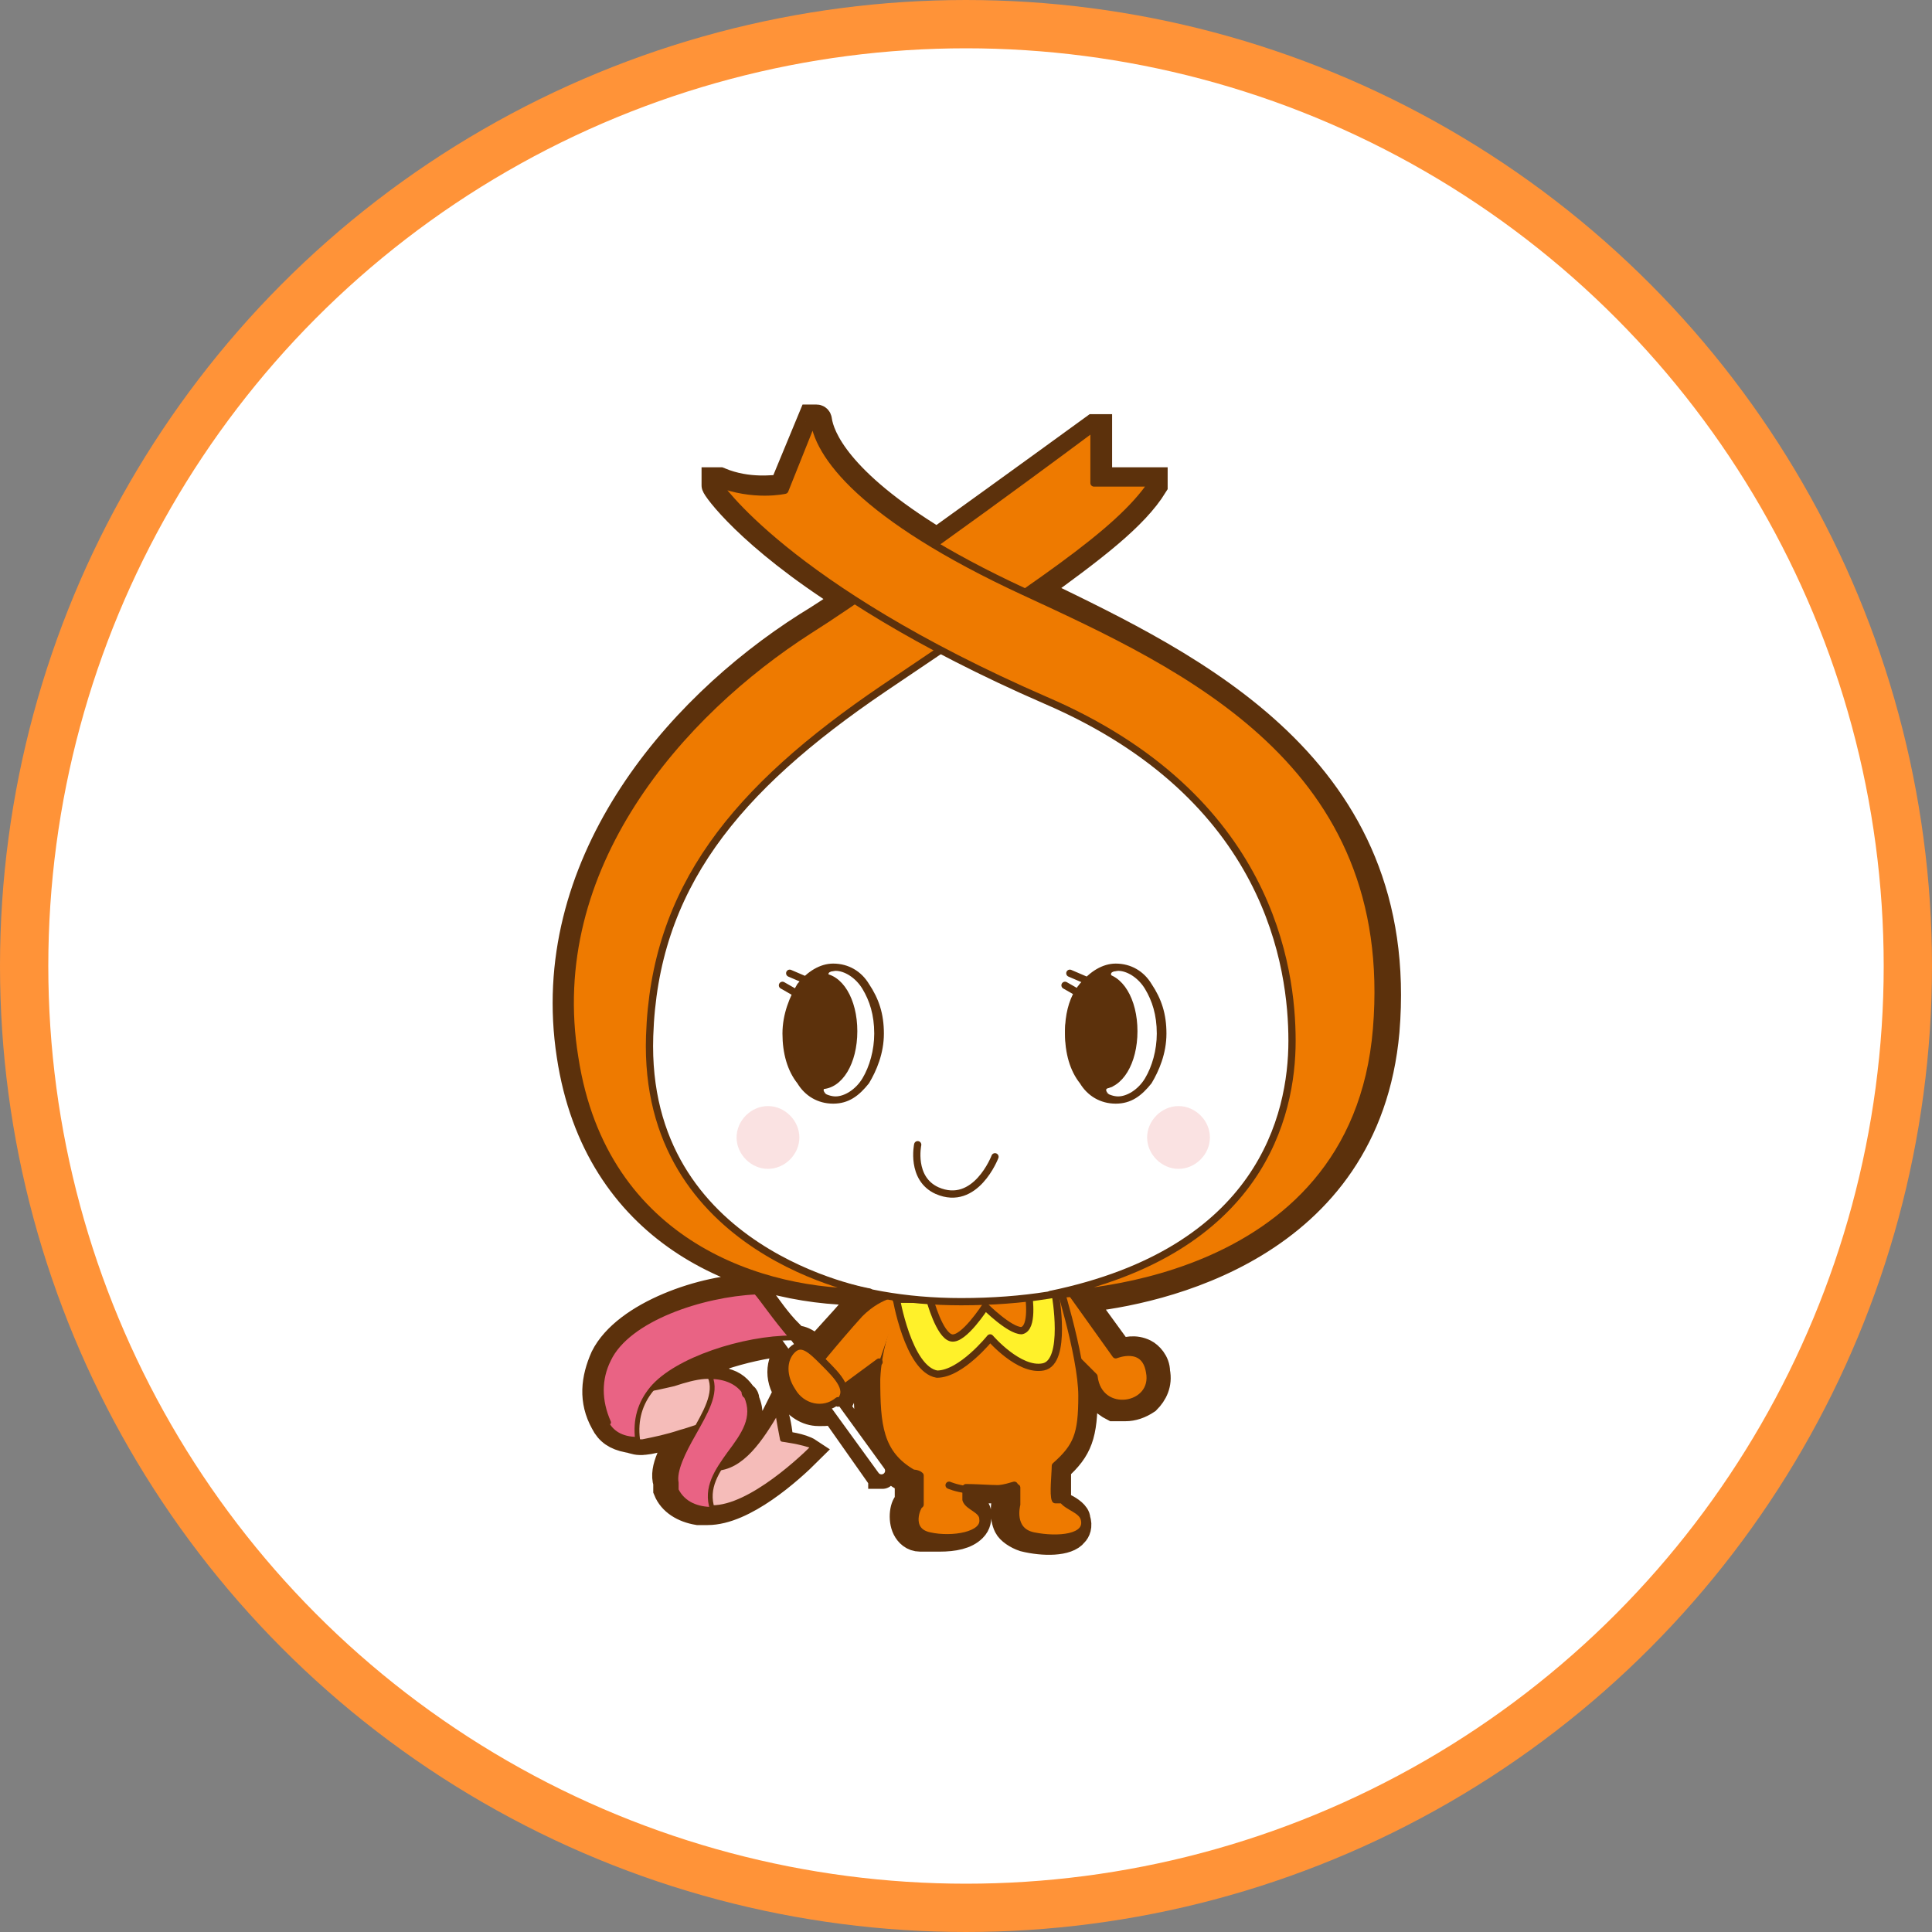 <?xml version="1.0" encoding="UTF-8"?>
<svg xmlns="http://www.w3.org/2000/svg" version="1.1" viewBox="0 0 80 80">
  <rect x="0" y="0" width="80" height="80" fill="#808080" stroke="none"/>
  <defs>
    <style>
      .cls-1 {
        stroke: #fff;
      }

      .cls-1, .cls-2, .cls-3, .cls-4, .cls-5, .cls-6, .cls-7, .cls-8, .cls-9, .cls-10, .cls-11 {
        stroke-linecap: round;
        stroke-linejoin: round;
      }

      .cls-1, .cls-3, .cls-12, .cls-11 {
        fill: none;
      }

      .cls-1, .cls-3, .cls-10 {
        stroke-width: .3px;
      }

      .cls-13 {
        stroke-width: 1.1px;
      }

      .cls-13, .cls-2, .cls-3, .cls-4, .cls-5, .cls-6, .cls-7, .cls-8, .cls-9, .cls-10, .cls-11 {
        stroke: #5c310c;
      }

      .cls-13, .cls-4, .cls-6, .cls-14 {
        fill: #5c310c;
      }

      .cls-2 {
        fill: #fff12a;
        stroke-width: .3px;
      }

      .cls-4 {
        stroke-width: .2px;
      }

      .cls-15, .cls-5, .cls-16 {
        fill: #fff;
      }

      .cls-5 {
        stroke-width: .3px;
      }

      .cls-6 {
        stroke-width: .2px;
      }

      .cls-16 {
        stroke: #ff9338;
        stroke-width: 2px;
      }

      .cls-7 {
        stroke-width: .3px;
      }

      .cls-7, .cls-10 {
        fill: #ee7a00;
      }

      .cls-17 {
        fill: #fae2e2;
      }

      .cls-8 {
        fill: #f5bcb9;
      }

      .cls-8, .cls-9 {
        stroke-width: .2px;
      }

      .cls-9 {
        fill: #e96384;
      }

      .cls-11 {
        stroke-width: .3px;
      }
    </style>
  </defs>
  <!-- Generator: Adobe Illustrator 28.7.1, SVG Export Plug-In . SVG Version: 1.2.0 Build 142)  -->
  <g>
    <g id="_レイヤー_1" data-name="レイヤー_1">
      <g id="_グループ_630" data-name="グループ_630">
        <g id="_楕円形_26" data-name="楕円形_26">
          <circle class="cls-12" cx="40" cy="40" r="40"/>
          <circle class="cls-16" cx="40" cy="40" r="39"/>
        </g>
        <g>
          <path class="cls-13" d="M42.8,24.5h0c2.5-1.8,4.2-3.1,5-4.4,0,0,0-.1,0-.2,0,0,0,0-.1,0h-2.2s0-2.1,0-2.1c0,0,0-.1,0-.1,0,0-.1,0-.2,0,0,0-3.3,2.4-6.5,4.7-4.1-2.5-4.8-4.3-4.9-5,0,0,0-.1-.1-.1,0,0-.1,0-.2,0l-1.2,2.9c-.3,0-1.4.2-2.6-.3,0,0-.1,0-.2,0,0,0,0,.1,0,.2,0,.1,1.4,2.1,5.5,4.7-.6.4-1.2.8-1.7,1.1-5.5,3.5-11,10-9.8,17.8,1.1,7.3,7.1,9.8,12.1,9.8s.2,0,.3,0c0,0,0,0,0,0,0,0,0,0,.1,0-.2.1-.5.4-.8.7-.5.6-1.1,1.2-1.5,1.7-.3-.3-.7-.6-1.1-.4v-.2c0,0,0,0,0,0,0,0,0,0,0,0,0,0,0,0,0-.1-.5-.5-.9-1.1-1.2-1.5-.1-.2-.3-.3-.3-.4,0,0,0,0,0,0-2,0-5.3,1.1-6.2,2.9-.4.9-.5,1.8,0,2.7.2.4.5.6,1,.7.1,0,.3.1.5.1s0,0,0,0c.5,0,1-.2,1.6-.4h0c0,0,.1,0,.2,0,0,0,0,0,0,0-.4.7-.9,1.5-.7,2.1,0,.1,0,.2,0,.3h0c.2.5.7.8,1.3.9,0,0,0,0,0,0,.1,0,.2,0,.4,0,1.5,0,3.4-1.7,4.2-2.5,0,0,0,0,0,0,0,0,0,0,0,0-.3-.2-1-.3-1.2-.3,0-.3-.1-1-.2-1.2h0c0,0,0,0,0,0,0,0,0,0,0,0-.5,1-1.3,2.1-2.2,2.3,0-.1.2-.3.3-.4.5-.8,1.1-1.6.7-2.5,0,0,0-.2-.1-.2-.2-.3-.4-.5-.8-.6-.4-.3-1.2,0-2,.1,0,0-.2,0-.3,0,1.1-.9,3.1-1.5,4.8-1.7l.2.3c-.5.5-.5,1.3,0,1.9.3.4.7.7,1.2.7,0,0,0,0,.1,0,.2,0,.4,0,.5-.1l1.9,2.7s0,0,.1,0,0,0,0,0c0,0,0-.1,0-.2l-1.9-2.7s0,0,0,0c.2-.2.3-.3.3-.6,0,0,0,0,0,0l1-.7c0,0,0,.1,0,.2,0,1.8,0,3.2,1.5,4.1,0,0,.1,0,.2,0v1c-.2.1-.3.7-.1,1.1.1.2.3.4.6.4.2,0,.5,0,.8,0,.6,0,1.1-.1,1.4-.4.2-.2.2-.4.2-.6,0-.3-.3-.4-.4-.5-.1,0-.3-.2-.3-.3,0,0,0-.2,0-.2,0,0,0,0,.1,0,.2,0,.4,0,.6,0s.3,0,.5,0c.2,0,.4,0,.6,0v.5c0,.1-.1.6.1,1,.1.2.4.4.7.5.8.2,1.8.2,2.1-.2.1-.1.2-.3.1-.6,0-.2-.3-.4-.5-.5-.1,0-.3-.2-.3-.3,0,0,0,0,0,0,0-.1,0-.5,0-1.3.9-.8,1.1-1.4,1.1-3,0-.3,0-.7,0-1l.4.4c0,.5.4.9.8,1.1.2,0,.3,0,.5,0,.3,0,.6-.1.9-.3.3-.3.5-.7.4-1.2,0-.4-.3-.7-.5-.8-.4-.2-.8-.1-1,0l-1.6-2.2c3.1-.3,11.8-2.1,12.6-11.1.9-10.9-8-15.1-14.4-18.2Z"/>
          <g>
            <g>
              <path class="cls-10" d="M44.2,53.3l2,2.8s1.2-.5,1.4.7c.3,1.5-2.1,1.9-2.3.2l-1.7-1.7"/>
              <path class="cls-10" d="M43.7,62.1c-.1-.2,0-1.1,0-1.4.9-.8,1.1-1.3,1.1-2.9,0-1.7-1.1-5.1-1.1-5.1,0,0-2,.8-6,.1,0,0-1.3,2-1.4,4.3,0,1.9.1,3.1,1.5,3.9,0,0,.2,0,.3.1v1.2c-.1,0-.6,1.1.4,1.3.9.2,2.3,0,2.2-.7,0-.4-.6-.5-.7-.8,0-.2,0-.4,0-.5.7,0,1.4.1,2.1,0v.7s-.3,1.1.7,1.3c1,.2,2.3.1,2.1-.7-.1-.4-.7-.5-.9-.8Z"/>
              <path class="cls-10" d="M37.4,53.5s-.9,0-1.8.9c-1,1.1-2.2,2.6-2.2,2.6l1.1.8,1.9-1.4"/>
              <path class="cls-2" d="M37.1,53.7s.5,3,1.7,3.2c1,0,2.2-1.5,2.2-1.5,0,0,1.2,1.4,2.2,1.2,1-.2.5-3,.5-3h-1.1c0,.1.2,1.4-.3,1.5-.5,0-1.5-1-1.5-1,0,0-.9,1.4-1.4,1.3-.5-.1-.9-1.6-.9-1.6h-1.4Z"/>
              <path class="cls-3" d="M39.3,61.5s1.1.5,2.7,0"/>
              <g>
                <path class="cls-5" d="M55.1,40.4c-.3,7.6-5,13.5-15.3,13.5-9.3,0-14.6-6.2-14.3-13.8.3-7.6,7.1-13.7,15.3-13.6,8.2,0,14.6,6.3,14.3,14Z"/>
                <path class="cls-7" d="M36,53.5s-9.4-1.6-9.1-10.6c.2-6.1,3.5-10.2,9.7-14.4,6.2-4.2,9.7-6.4,11.1-8.5h-2.4s0-2.3,0-2.3c0,0-8.3,6.2-11.8,8.4-5.3,3.4-11,9.8-9.7,17.7,1.2,7.8,7.9,9.8,12.2,9.7Z"/>
                <path class="cls-7" d="M29.7,20s2.8,4.3,13.6,9c9.3,4,10.2,11.1,10.2,14.1,0,3.1-1.3,8.7-10,10.5,0,0,12.6,0,13.5-11,.9-11-7.9-15-14.6-18.1-6.7-3.1-8.6-5.7-8.7-7.2l-1.2,3s-1.3.3-2.8-.3Z"/>
                <g>
                  <path class="cls-6" d="M48,42.8h0c0,.7-.2,1.4-.5,1.9-.3.5-.8.8-1.2.8s-.9-.3-1.2-.8c-.3-.5-.5-1.1-.5-1.9s.2-1.4.5-1.9c.3-.5.8-.8,1.2-.8s.9.3,1.2.8c.3.5.5,1.1.5,1.9h.2c0-.8-.2-1.4-.6-2-.3-.5-.8-.8-1.4-.8-.5,0-1,.3-1.4.8-.3.5-.6,1.2-.6,2s.2,1.5.6,2c.3.5.8.8,1.4.8s1-.3,1.4-.8c.3-.5.6-1.2.6-2h0Z"/>
                  <path class="cls-4" d="M47,42.7c0,1.3-.6,2.3-1.4,2.3s-1.4-1-1.4-2.3.6-2.3,1.4-2.3,1.4,1,1.4,2.3Z"/>
                  <path class="cls-14" d="M46.3,40.2s-.5,0-.2.3c.2.1-1.1-.4.2-.3Z"/>
                  <path class="cls-14" d="M46.1,45s-.5,0-.2.3c.2.1-1.1-.4.2-.3Z"/>
                </g>
                <g>
                  <path class="cls-15" d="M36.3,42.8h0c0-.8-.2-1.4-.6-2-.3-.5-.8-.8-1.4-.8-.5,0-1,.3-1.4.8-.3.5-.6,1.2-.6,2s.2,1.5.6,2c.3.5.8.8,1.4.8s1-.3,1.4-.8c.3-.5.6-1.2.6-2h-.2"/>
                  <g>
                    <path class="cls-6" d="M36.3,42.8h0c0,.7-.2,1.4-.5,1.9-.3.5-.8.8-1.2.8s-.9-.3-1.2-.8c-.3-.5-.5-1.1-.5-1.9s.2-1.4.5-1.9c.3-.5.8-.8,1.2-.8s.9.3,1.2.8c.3.5.5,1.1.5,1.9h.2c0-.8-.2-1.4-.6-2-.3-.5-.8-.8-1.4-.8-.5,0-1,.3-1.4.8-.3.5-.6,1.2-.6,2s.2,1.5.6,2c.3.5.8.8,1.4.8s1-.3,1.4-.8c.3-.5.6-1.2.6-2h0Z"/>
                    <path class="cls-4" d="M35.4,42.7c0,1.3-.6,2.3-1.4,2.3s-1.4-1-1.4-2.3.6-2.3,1.4-2.3,1.4,1,1.4,2.3Z"/>
                    <path class="cls-14" d="M34.6,40.2s-.5,0-.2.3c.2.1-1.1-.4.2-.3Z"/>
                    <path class="cls-14" d="M34.4,45s-.5,0-.2.3c.2.1-1.1-.4.2-.3Z"/>
                  </g>
                </g>
                <path class="cls-11" d="M38,47.4s-.3,1.4.8,1.9c1.6.7,2.4-1.4,2.4-1.4"/>
              </g>
              <g>
                <line class="cls-11" x1="32.7" y1="40.3" x2="33.4" y2="40.6"/>
                <line class="cls-11" x1="32.4" y1="40.8" x2="33.1" y2="41.2"/>
              </g>
              <g>
                <line class="cls-11" x1="44.3" y1="40.3" x2="45" y2="40.6"/>
                <line class="cls-11" x1="44.1" y1="40.8" x2="44.8" y2="41.2"/>
              </g>
              <path class="cls-17" d="M33.1,47.1c0,.7-.6,1.3-1.3,1.3s-1.3-.6-1.3-1.3.6-1.3,1.3-1.3,1.3.6,1.3,1.3Z"/>
              <path class="cls-17" d="M50.1,47.1c0,.7-.6,1.3-1.3,1.3s-1.3-.6-1.3-1.3.6-1.3,1.3-1.3,1.3.6,1.3,1.3Z"/>
              <line class="cls-1" x1="32" y1="54.7" x2="36.5" y2="60.9"/>
              <path class="cls-10" d="M34.7,58c-.6.5-1.5.3-1.9-.4-.4-.6-.4-1.3,0-1.7.4-.4.8,0,1.3.5.6.6,1.2,1.2.6,1.7Z"/>
            </g>
            <g>
              <path class="cls-8" d="M28.4,61.9c0-.1.2-.3.4-.4.3-.2.6-.4.8-.7,1.1,0,1.9-1.2,2.6-2.4,0,0,0,0,0,0,0,.2.2,1.2.2,1.2,0,0,.8.1,1.3.3-.7.7-3,2.8-4.5,2.5-.3,0-.6-.2-.8-.5,0,0,0,0,0,0Z"/>
              <path class="cls-8" d="M25.4,58.6c-.2-.4-.3-.9-.2-1.3.8.5,1.8.2,2.7,0,.9-.3,1.8-.5,2.1,0,0,0,0,0,0,.1.2.5,0,1-.6,1.6-.4,0-.8.2-1.2.3-.6.2-1.1.3-1.6.4-.5,0-.8-.2-1.1-.7,0-.1-.1-.2-.2-.3h0Z"/>
              <path class="cls-9" d="M28,61.7c0,0,0-.2,0-.3-.1-.5.3-1.3.7-2,.5-.9,1-1.7.7-2.4,0,0,0,0,0,0,.6,0,1.1.2,1.4.6,0,0,0,.2.1.2.4.9-.1,1.6-.7,2.4-.5.7-1,1.4-.7,2.3,0,0,0,0,0,0-.6,0-1.2-.2-1.5-.8Z"/>
              <path class="cls-9" d="M25.2,58.9c-.4-.9-.4-1.8,0-2.6.8-1.7,3.9-2.7,6.1-2.8.2.2.8,1.1,1.5,1.9-2,0-4.8.9-5.8,2.1-.5.6-.7,1.3-.6,2.1-.7,0-1.1-.3-1.3-.7Z"/>
            </g>
          </g>
        </g>
      </g>
    </g>
  </g>
</svg>